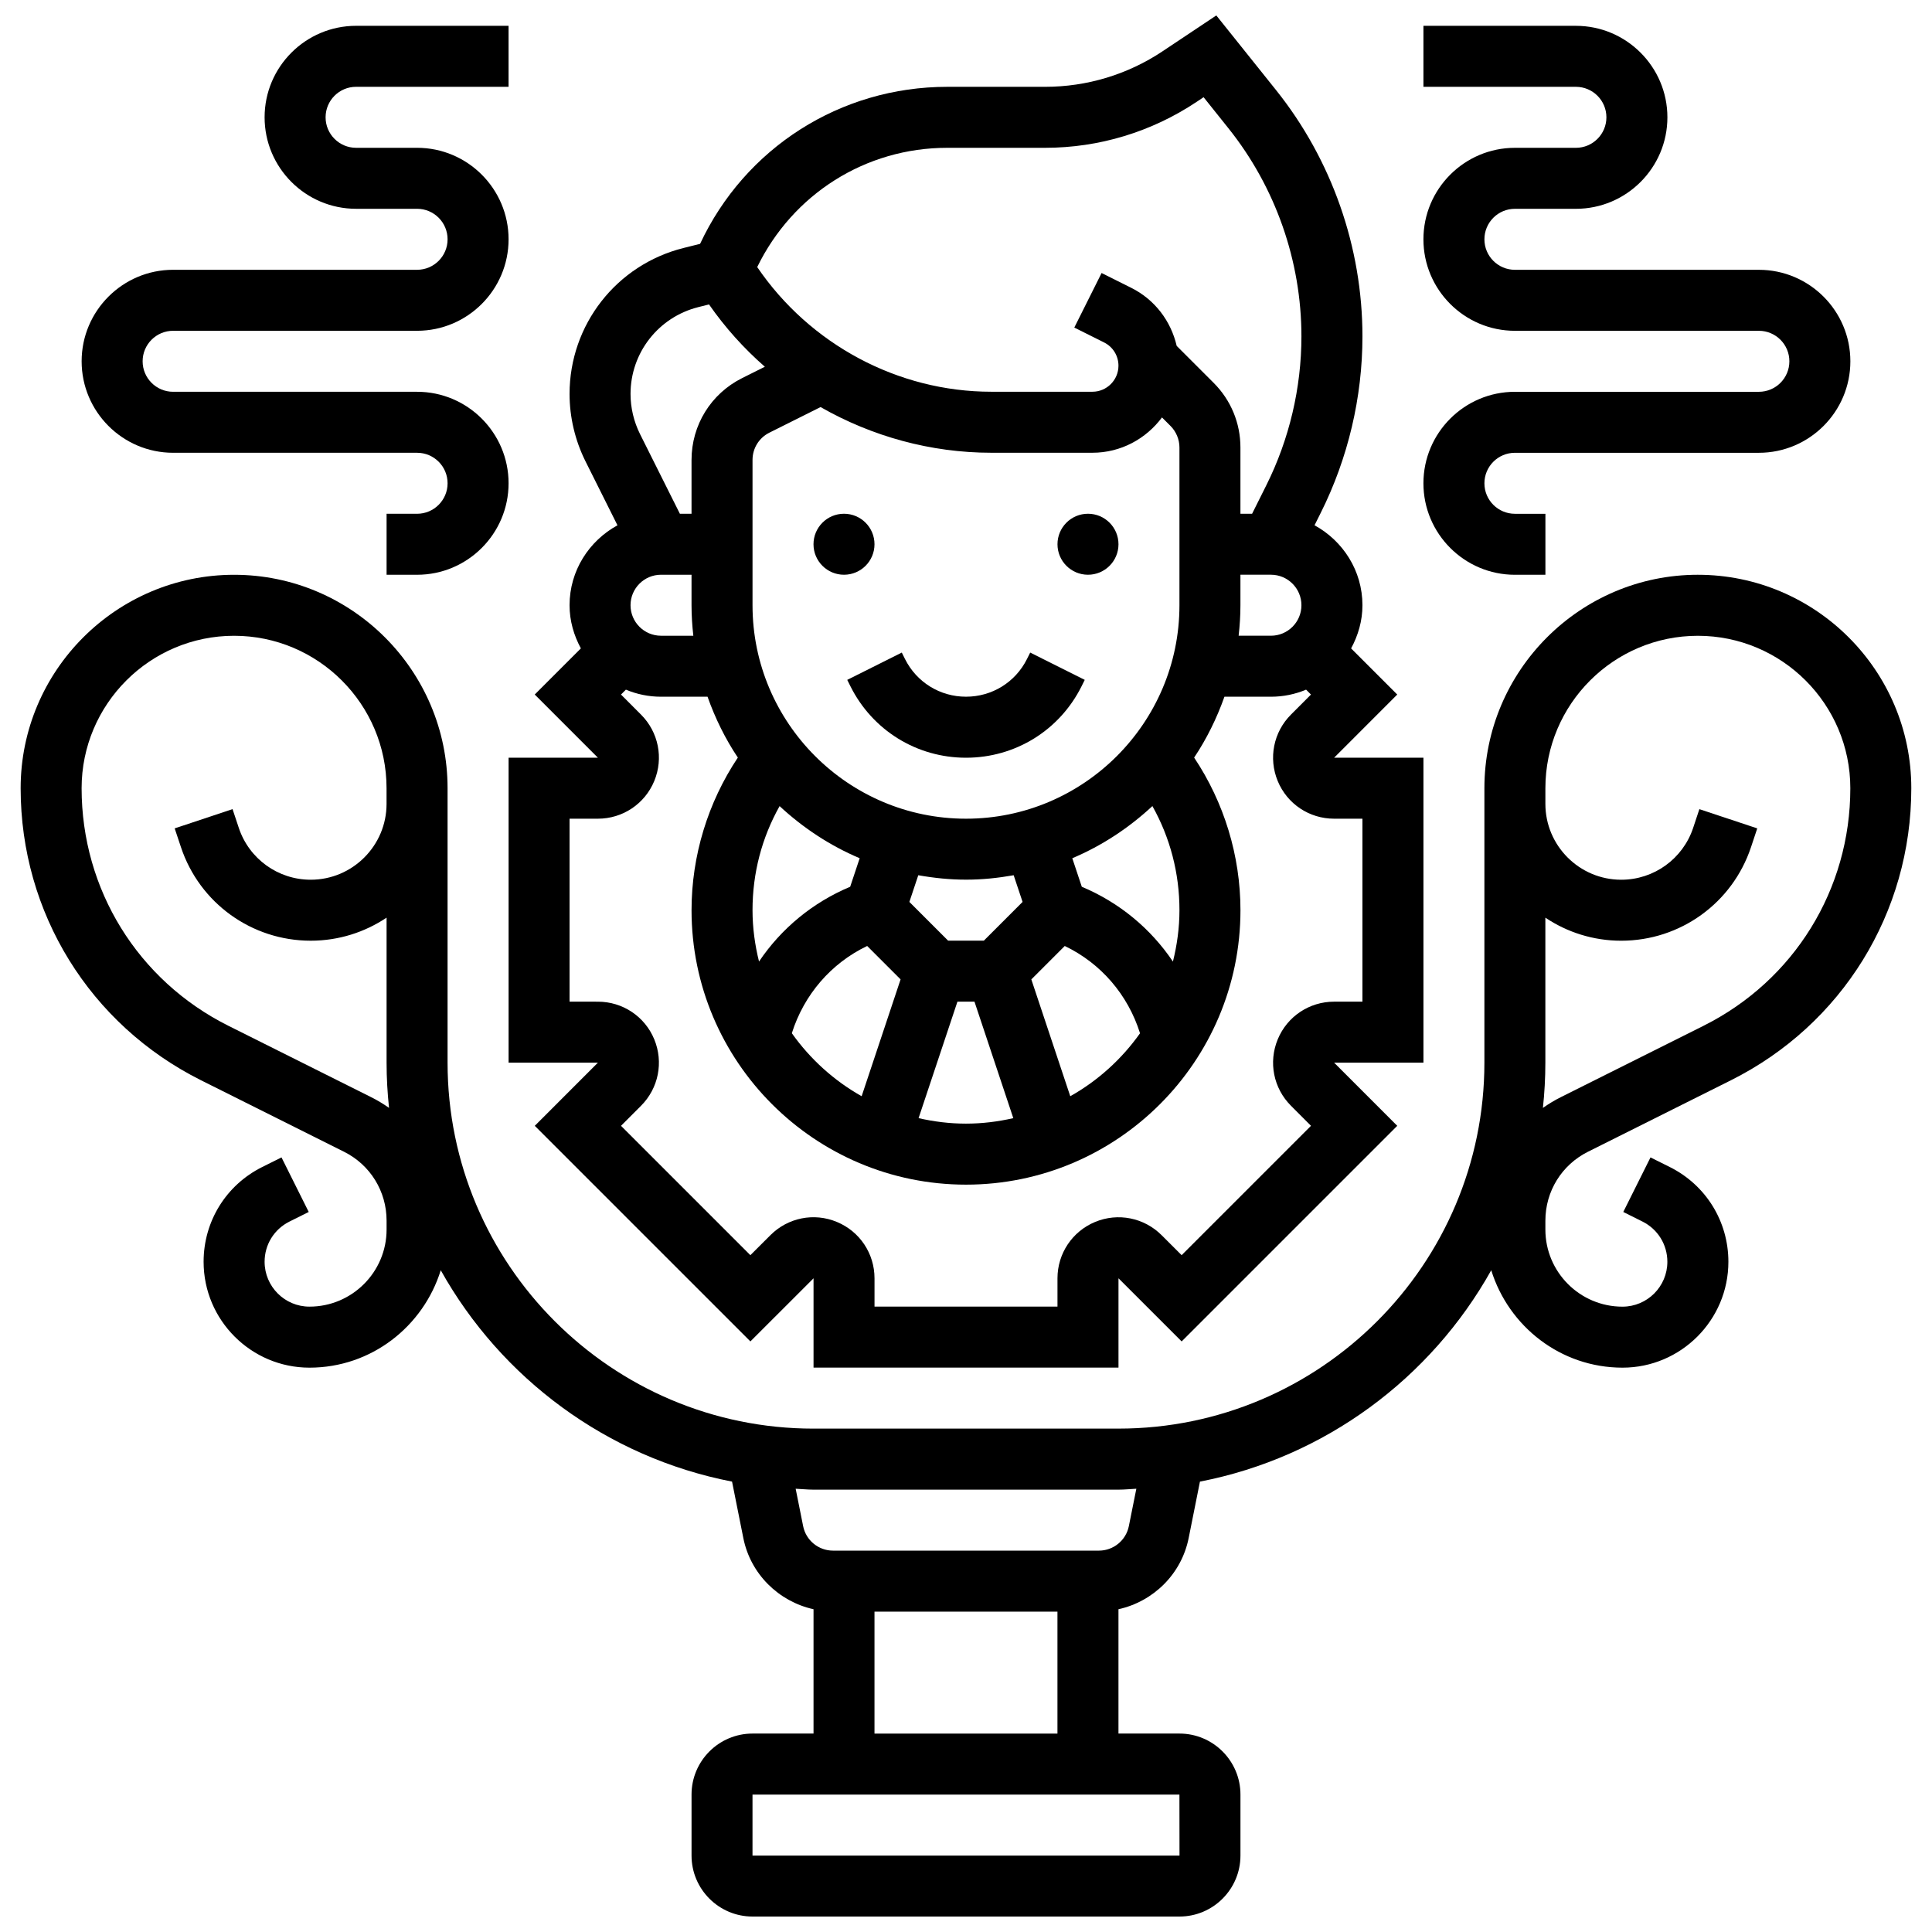<?xml version="1.0" encoding="UTF-8"?>
<!-- Uploaded to: SVG Repo, www.svgrepo.com, Generator: SVG Repo Mixer Tools -->
<svg width="800px" height="800px" version="1.1" viewBox="144 144 512 512" xmlns="http://www.w3.org/2000/svg">
 <defs>
  <clipPath id="b">
   <path d="m278 148.09h244v358.91h-244z"/>
  </clipPath>
  <clipPath id="a">
   <path d="m149 296h502v355.9h-502z"/>
  </clipPath>
 </defs>
 <path d="m369.38 325.88c5.836 11.668 17.57 18.926 30.621 18.926s24.785-7.25 30.621-18.926l0.848-1.707-14.457-7.234-0.852 1.707c-3.078 6.168-9.27 9.988-16.164 9.988-6.894 0-13.082-3.832-16.164-9.988l-0.848-1.707-14.457 7.234z"/>
 <path d="m375.75 288.23c0 4.465-3.617 8.082-8.082 8.082-4.461 0-8.082-3.617-8.082-8.082 0-4.461 3.621-8.082 8.082-8.082 4.465 0 8.082 3.621 8.082 8.082"/>
 <path d="m440.41 288.23c0 4.465-3.617 8.082-8.082 8.082-4.465 0-8.082-3.617-8.082-8.082 0-4.461 3.617-8.082 8.082-8.082 4.465 0 8.082 3.621 8.082 8.082"/>
 <g clip-path="url(#b)">
  <path d="m302.45 344.8h-23.668v80.816h23.672l-16.73 16.738 57.137 57.137 16.734-16.73v23.672h80.816v-23.672l16.738 16.73 57.137-57.137-16.73-16.738h23.672v-80.816h-23.672l16.73-16.738-12.227-12.227c1.855-3.434 3.004-7.289 3.004-11.441 0-9.164-5.172-17.066-12.695-21.191l1.664-3.336c7.207-14.418 11.031-30.574 11.031-46.719 0-23.637-8.129-46.816-22.895-65.273l-15.832-19.785-14.215 9.48c-9.262 6.176-20.043 9.438-31.172 9.438h-25.918c-28.344 0-53.613 16.195-65.5 41.613l-4.387 1.098c-17.789 4.453-30.203 20.359-30.203 38.68 0 6.141 1.453 12.301 4.211 17.836l8.484 16.973c-7.523 4.121-12.695 12.023-12.695 21.188 0 4.152 1.148 8.016 3 11.434l-12.227 12.227zm202.61 16.164v48.488h-7.508c-6.562 0-12.422 3.91-14.934 9.973-2.512 6.062-1.141 12.973 3.508 17.617l5.301 5.309-34.281 34.281-5.309-5.301c-4.641-4.629-11.547-6.019-17.617-3.508-6.062 2.516-9.977 8.383-9.977 14.938v7.508h-48.488v-7.508c0-6.562-3.91-12.422-9.973-14.934-6.07-2.531-12.973-1.133-17.617 3.508l-5.309 5.301-34.281-34.281 5.301-5.309c4.641-4.641 6.012-11.555 3.508-17.617-2.504-6.062-8.371-9.973-14.934-9.973l-7.512-0.004v-48.488h7.508c6.562 0 12.422-3.91 14.934-9.973 2.512-6.062 1.141-12.973-3.508-17.617l-5.301-5.309 1.293-1.301c2.867 1.203 6.019 1.875 9.316 1.875h12.324c2.035 5.731 4.703 11.16 8.031 16.129-7.945 11.902-12.27 26.047-12.27 40.441 0 40.109 32.625 72.734 72.734 72.734s72.734-32.625 72.734-72.734c0-14.395-4.324-28.535-12.277-40.441 3.328-4.969 5.996-10.402 8.031-16.129h12.324c3.305 0 6.449-0.672 9.316-1.875l1.293 1.301-5.301 5.309c-4.641 4.641-6.012 11.555-3.508 17.617 2.504 6.062 8.371 9.973 14.934 9.973zm-185.88-64.652h8.082v8.082c0 2.731 0.18 5.422 0.477 8.082h-8.559c-4.461 0-8.082-3.621-8.082-8.082 0-4.461 3.621-8.082 8.082-8.082zm42.281-44.434c13.609 7.773 29.184 12.105 45.25 12.105h26.781c7.574 0 14.238-3.711 18.449-9.359l2.254 2.254c1.512 1.508 2.371 3.594 2.371 5.719v41.797c0 31.188-25.383 56.57-56.57 56.57s-56.57-25.383-56.57-56.57v-38.5c0-3.086 1.715-5.859 4.469-7.234zm-18.035 133.33c0-9.836 2.473-19.211 7.176-27.582 6.191 5.746 13.328 10.48 21.223 13.812l-2.519 7.562c-9.957 4.172-18.281 11.086-24.156 19.816-1.086-4.367-1.723-8.914-1.723-13.609zm69.207-9.262 2.359 7.07-10.262 10.262h-9.473l-10.262-10.262 2.359-7.07c4.113 0.727 8.324 1.172 12.648 1.172 4.305 0.008 8.516-0.445 12.629-1.172zm-38.824 18.746 8.855 8.855-10.32 30.961c-7.34-4.129-13.648-9.852-18.5-16.695 3.223-10.203 10.383-18.535 19.965-23.121zm23.922 14.758h4.516l10.289 30.871c-4.039 0.922-8.234 1.453-12.551 1.453-4.316 0-8.5-0.535-12.551-1.453zm29.902 25.062-10.32-30.961 8.855-8.855c9.578 4.582 16.738 12.906 19.953 23.129-4.84 6.836-11.148 12.559-18.488 16.688zm27.203-35.688c-5.875-8.734-14.199-15.652-24.148-19.824l-2.519-7.562c7.894-3.328 15.039-8.066 21.23-13.82 4.695 8.379 7.168 17.754 7.168 27.59 0 4.703-0.641 9.242-1.73 13.617zm17.891-94.434v-8.082h8.082c4.461 0 8.082 3.621 8.082 8.082 0 4.461-3.621 8.082-8.082 8.082h-8.559c0.301-2.66 0.477-5.352 0.477-8.082zm-77.703-121.22h25.918c14.328 0 28.211-4.211 40.141-12.156l1.883-1.254 6.57 8.219c12.48 15.594 19.355 35.191 19.355 55.168 0 13.641-3.223 27.301-9.324 39.496l-3.75 7.508-3.09-0.004v-17.555c0-6.473-2.531-12.566-7.106-17.141l-9.785-9.785c-1.535-6.586-5.777-12.25-12.023-15.379l-7.879-3.938-7.234 14.457 7.879 3.938c2.359 1.172 3.824 3.543 3.824 6.168 0 3.805-3.102 6.902-6.902 6.902h-26.781c-24.836 0-48.156-12.617-62.051-33.039 9.383-19.273 28.641-31.605 50.355-31.605zm-65.969 42.219 2.844-0.711c4.273 6.141 9.238 11.66 14.797 16.512l-6.035 3.016c-8.258 4.133-13.398 12.449-13.398 21.688v14.254h-3.086l-10.57-21.133c-1.645-3.297-2.508-6.965-2.508-10.617 0-10.902 7.387-20.352 17.957-23.008z"/>
 </g>
 <g clip-path="url(#a)">
  <path d="m593.95 296.32c-31.188 0-56.57 25.383-56.57 56.57v72.73c0 53.477-43.504 96.977-96.977 96.977l-80.816 0.004c-53.477 0-96.977-43.504-96.977-96.977v-72.73c0-31.188-25.383-56.57-56.57-56.57s-56.57 25.383-56.57 56.57c0 32.988 18.328 62.656 47.836 77.406l37.863 18.926c6.953 3.473 11.277 10.477 11.277 18.262v2.352c0 11.273-9.164 20.43-20.43 20.43-6.562 0.008-11.895-5.328-11.895-11.887 0-4.543 2.519-8.613 6.57-10.645l5.125-2.555-7.215-14.457-5.133 2.555c-9.57 4.781-15.512 14.406-15.512 25.102 0 15.469 12.59 28.059 28.059 28.059 16.406 0 30.152-10.918 34.789-25.812 15.992 28.609 44.012 49.57 77.195 56.012l2.988 14.949c1.898 9.551 9.375 16.832 18.605 18.871v32.949h-16.164c-8.914 0-16.164 7.25-16.164 16.164v16.164c0 8.914 7.25 16.164 16.164 16.164h113.14c8.914 0 16.164-7.25 16.164-16.164v-16.164c0-8.914-7.25-16.164-16.164-16.164h-16.164v-32.949c9.23-2.035 16.695-9.309 18.605-18.863l2.988-14.957c33.184-6.441 61.203-27.414 77.195-56.012 4.641 14.895 18.387 25.812 34.789 25.812 15.469 0 28.059-12.59 28.059-28.059 0-10.691-5.941-20.316-15.516-25.102l-5.125-2.555-7.215 14.457 5.117 2.555c4.043 2.027 6.566 6.109 6.566 10.645 0 6.562-5.332 11.895-11.895 11.895-11.273 0-20.43-9.164-20.43-20.43v-2.352c0-7.789 4.324-14.789 11.289-18.273l37.855-18.926c29.5-14.75 47.828-44.418 47.828-77.406 0-31.195-25.383-56.57-56.57-56.57zm-351.57 138.45-37.855-18.926c-23.984-11.996-38.898-36.117-38.898-62.949 0-22.281 18.125-40.406 40.406-40.406s40.406 18.125 40.406 40.406v4.144c0 11.078-9.02 20.098-20.098 20.098-8.664 0-16.324-5.527-19.055-13.73l-1.656-4.977-15.34 5.098 1.664 4.984c4.938 14.828 18.758 24.785 34.395 24.785 7.434 0 14.344-2.262 20.098-6.109v38.438c0 4.039 0.234 8.031 0.648 11.969-1.492-1.039-3.051-2-4.715-2.824zm214.2 200.98h-113.16v-16.164h113.14zm-80.832-32.328v-32.324h48.488v32.324zm67.406-54.977c-0.75 3.758-4.082 6.488-7.918 6.488h-70.48c-3.848 0-7.176-2.731-7.918-6.496l-1.98-9.906c1.582 0.066 3.137 0.242 4.734 0.242h80.816c1.602 0 3.152-0.168 4.734-0.242zm152.3-132.6-37.848 18.926c-1.664 0.832-3.234 1.793-4.719 2.836 0.422-3.938 0.648-7.93 0.648-11.977v-38.438c5.762 3.856 12.664 6.109 20.098 6.109 15.637 0 29.457-9.957 34.402-24.793l1.656-4.977-15.34-5.098-1.648 4.969c-2.746 8.219-10.402 13.738-19.062 13.738-11.078 0-20.098-9.02-20.098-20.098v-4.144c0-22.281 18.125-40.406 40.406-40.406s40.406 18.125 40.406 40.406c-0.004 26.828-14.914 50.949-38.902 62.945z"/>
 </g>
 <path d="m610.12 247.83h-64.652c-13.367 0-24.246 10.879-24.246 24.246 0 13.367 10.879 24.246 24.246 24.246h8.082v-16.164h-8.082c-4.461 0-8.082-3.621-8.082-8.082 0-4.461 3.621-8.082 8.082-8.082h64.652c13.367 0 24.246-10.879 24.246-24.246 0-13.367-10.879-24.246-24.246-24.246h-64.652c-4.461 0-8.082-3.621-8.082-8.082 0-4.461 3.621-8.082 8.082-8.082h16.164c13.367 0 24.246-10.879 24.246-24.246 0-13.367-10.879-24.246-24.246-24.246h-40.406v16.164h40.406c4.461 0 8.082 3.621 8.082 8.082 0 4.461-3.621 8.082-8.082 8.082h-16.164c-13.367 0-24.246 10.879-24.246 24.246 0 13.367 10.879 24.246 24.246 24.246h64.652c4.461 0 8.082 3.621 8.082 8.082 0 4.461-3.621 8.082-8.082 8.082z"/>
 <path d="m189.88 263.99h64.652c4.461 0 8.082 3.621 8.082 8.082 0 4.461-3.621 8.082-8.082 8.082h-8.082v16.164h8.082c13.367 0 24.246-10.879 24.246-24.246 0-13.367-10.879-24.246-24.246-24.246h-64.652c-4.461 0-8.082-3.621-8.082-8.082 0-4.461 3.621-8.082 8.082-8.082h64.652c13.367 0 24.246-10.879 24.246-24.246 0-13.367-10.879-24.246-24.246-24.246h-16.164c-4.461 0-8.082-3.621-8.082-8.082 0-4.461 3.621-8.082 8.082-8.082h40.406v-16.164h-40.406c-13.367 0-24.246 10.879-24.246 24.246 0 13.367 10.879 24.246 24.246 24.246h16.164c4.461 0 8.082 3.621 8.082 8.082 0 4.461-3.621 8.082-8.082 8.082h-64.652c-13.367 0-24.246 10.879-24.246 24.246 0 13.367 10.879 24.246 24.246 24.246z"/>
</svg>